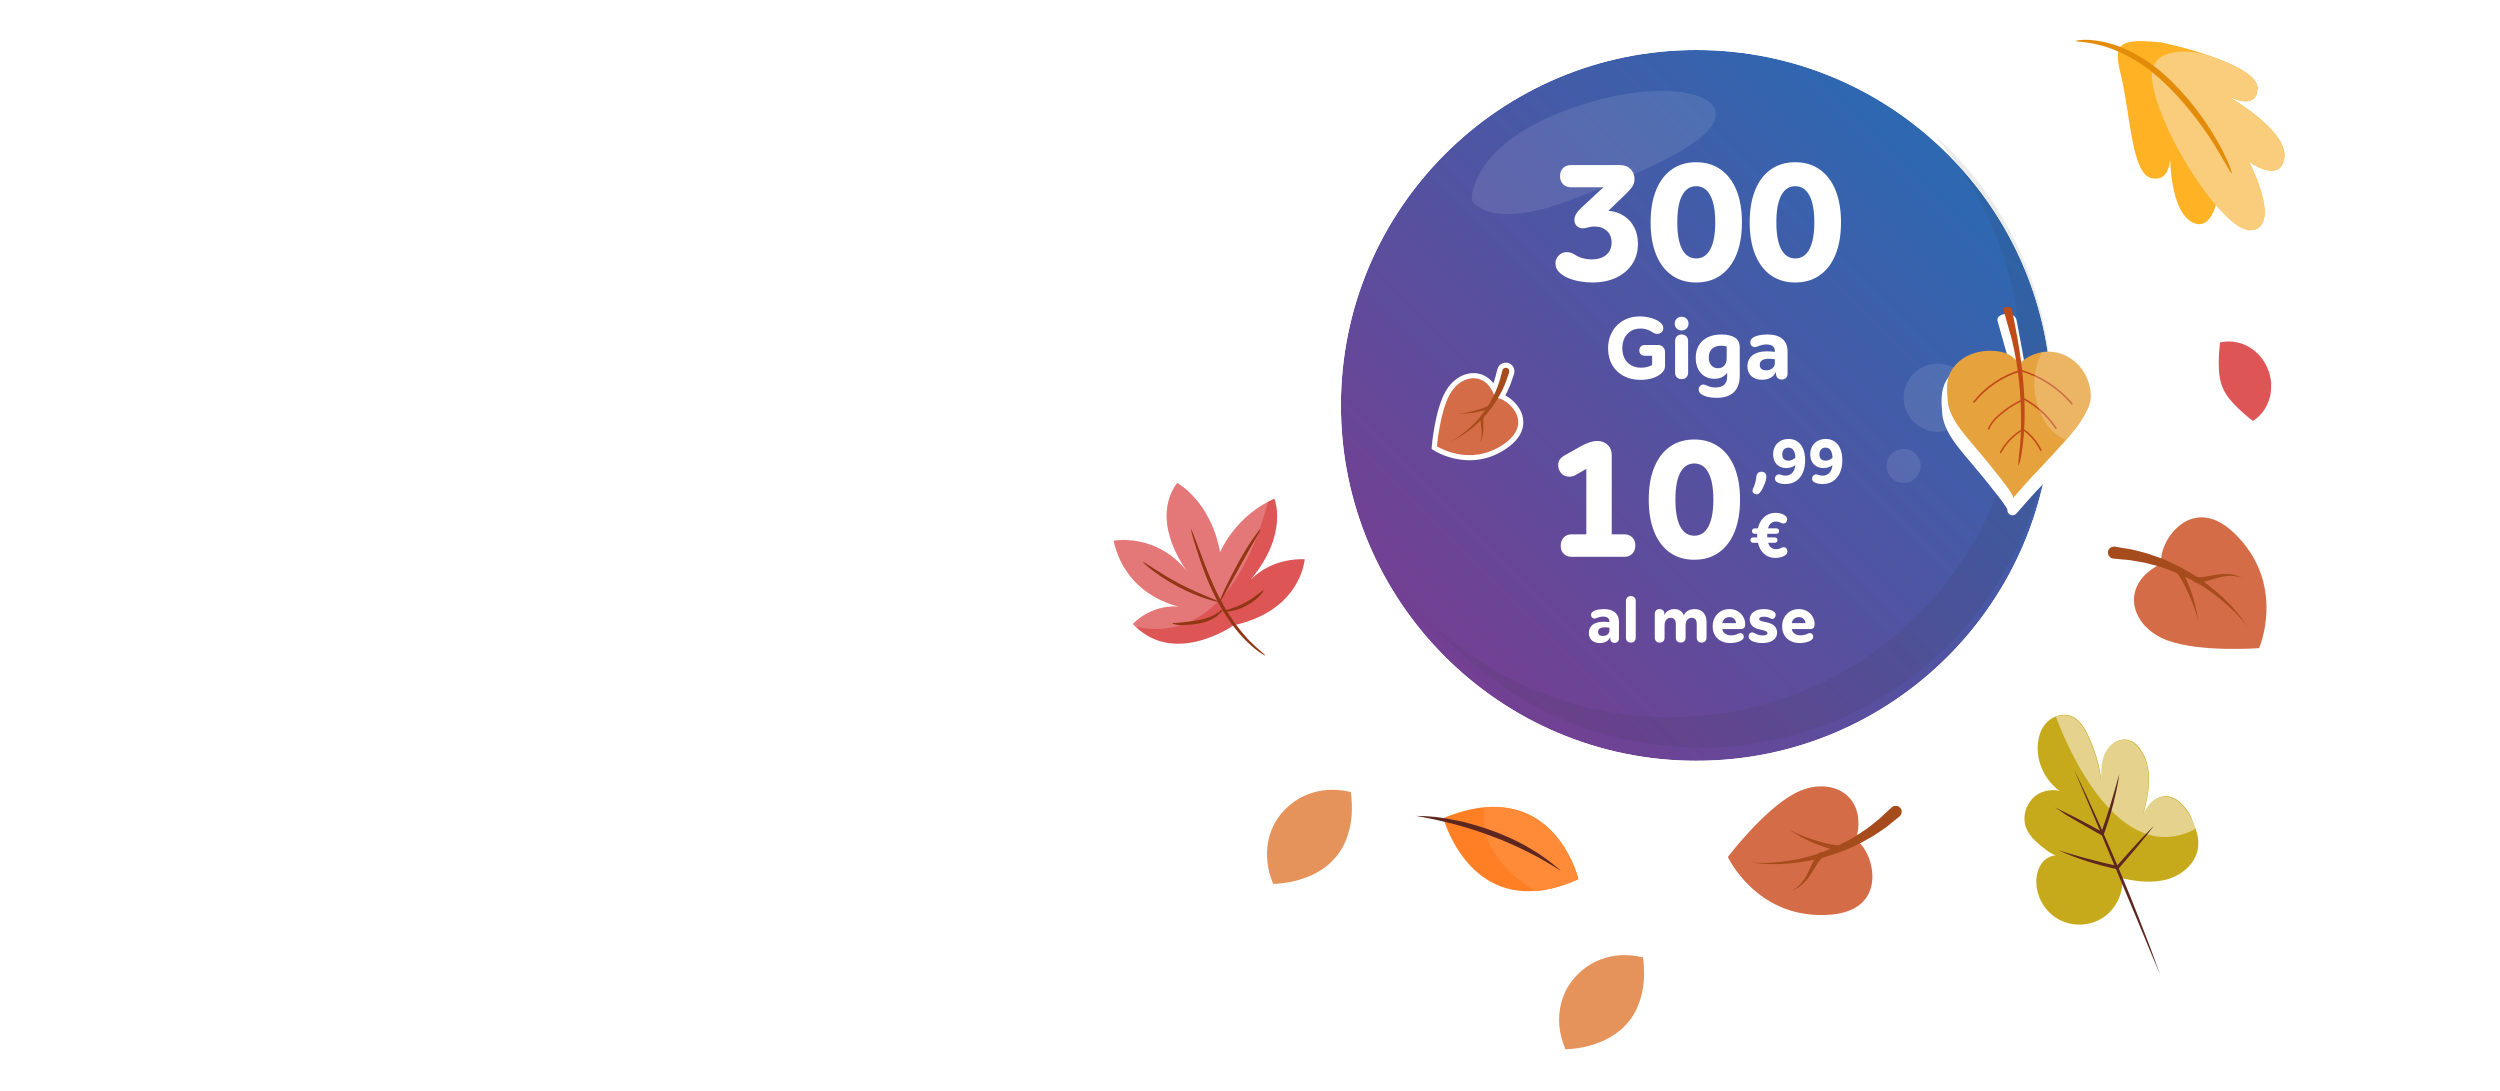 <svg width="440" height="192" viewBox="0 0 440 192" fill="none" xmlns="http://www.w3.org/2000/svg">
<g filter="url(#filter0_d_6161_6742)">
<ellipse cx="298.55" cy="69.55" rx="62.55" ry="62.55" fill="url(#paint0_linear_6161_6742)"/>
<path d="M298.55 133.6C333.924 133.6 362.6 104.924 362.6 69.55C362.6 34.176 333.924 5.5 298.55 5.5C263.176 5.5 234.5 34.176 234.5 69.55C234.5 104.924 263.176 133.6 298.55 133.6Z" stroke="white" stroke-width="3"/>
</g>
<path fill-rule="evenodd" clip-rule="evenodd" d="M293.924 126.232C328.039 126.232 355.694 98.577 355.694 64.462C355.694 48.765 349.839 34.436 340.193 23.539C352.978 34.855 361.038 51.39 361.038 69.807C361.038 103.921 333.383 131.576 299.269 131.576C280.852 131.576 264.317 123.516 253 110.73C263.897 120.376 278.227 126.232 293.924 126.232Z" fill="#333333" fill-opacity="0.1"/>
<path fill-rule="evenodd" clip-rule="evenodd" d="M276.246 35.257C261.816 40.743 259.015 35.257 259.015 35.257C259.015 35.257 258.522 26.401 273.892 20.091C289.261 13.781 302 15.563 302 20.091C302 24.619 290.675 29.77 276.246 35.257Z" fill="white" fill-opacity="0.1"/>
<circle opacity="0.1" cx="341.038" cy="70" r="6" fill="white"/>
<circle opacity="0.1" cx="335.038" cy="82" r="3" fill="white"/>
<path d="M273.762 46.349C273.762 45.811 273.954 45.351 274.338 44.967C274.722 44.573 275.192 44.376 275.749 44.376C276.191 44.376 276.618 44.501 277.031 44.751C277.559 45.077 278.077 45.312 278.586 45.456C279.104 45.591 279.618 45.658 280.127 45.658C281.202 45.658 282.056 45.394 282.69 44.866C283.323 44.338 283.64 43.608 283.64 42.677C283.64 41.813 283.362 41.131 282.805 40.632C282.248 40.123 281.538 39.869 280.674 39.869C280.415 39.869 280.17 39.888 279.939 39.927C279.709 39.965 279.483 40.018 279.263 40.085C279.061 40.152 278.84 40.186 278.6 40.186C278.159 40.186 277.794 40.047 277.506 39.768C277.227 39.48 277.088 39.12 277.088 38.688C277.088 38.026 277.496 37.32 278.312 36.571L282.2 32.957H276.483C275.907 32.957 275.442 32.775 275.087 32.41C274.741 32.045 274.568 31.57 274.568 30.984C274.568 30.408 274.741 29.943 275.087 29.587C275.442 29.232 275.907 29.055 276.483 29.055H285.123C285.901 29.055 286.52 29.29 286.981 29.76C287.442 30.231 287.672 30.816 287.672 31.517C287.672 32.016 287.547 32.453 287.298 32.827C287.058 33.192 286.703 33.6 286.232 34.051L283.079 37.104C284.106 37.181 285.008 37.474 285.786 37.983C286.573 38.482 287.183 39.154 287.615 39.999C288.056 40.843 288.277 41.813 288.277 42.907C288.277 44.261 287.941 45.451 287.269 46.479C286.597 47.496 285.656 48.293 284.447 48.869C283.247 49.435 281.84 49.719 280.227 49.719C279.507 49.719 278.768 49.651 278.01 49.517C277.251 49.383 276.551 49.176 275.907 48.898C275.274 48.619 274.755 48.269 274.352 47.847C273.959 47.424 273.762 46.925 273.762 46.349ZM290.508 39.135C290.508 36.927 290.83 35.035 291.473 33.461C292.116 31.877 293.038 30.663 294.238 29.818C295.438 28.973 296.868 28.551 298.529 28.551C300.199 28.551 301.634 28.978 302.834 29.832C304.044 30.677 304.97 31.891 305.614 33.475C306.257 35.05 306.578 36.936 306.578 39.135C306.578 41.333 306.257 43.224 305.614 44.808C304.97 46.383 304.044 47.597 302.834 48.451C301.634 49.296 300.199 49.719 298.529 49.719C296.868 49.719 295.438 49.296 294.238 48.451C293.038 47.607 292.116 46.392 291.473 44.808C290.83 43.224 290.508 41.333 290.508 39.135ZM295.202 39.135C295.202 41.208 295.486 42.787 296.052 43.872C296.628 44.947 297.454 45.485 298.529 45.485C299.614 45.485 300.444 44.943 301.02 43.858C301.596 42.763 301.884 41.189 301.884 39.135C301.884 37.071 301.596 35.496 301.02 34.411C300.444 33.317 299.614 32.77 298.529 32.77C297.454 32.77 296.628 33.312 296.052 34.397C295.486 35.472 295.202 37.051 295.202 39.135ZM307.946 39.135C307.946 36.927 308.267 35.035 308.91 33.461C309.554 31.877 310.475 30.663 311.675 29.818C312.875 28.973 314.306 28.551 315.966 28.551C317.637 28.551 319.072 28.978 320.272 29.832C321.482 30.677 322.408 31.891 323.051 33.475C323.694 35.05 324.016 36.936 324.016 39.135C324.016 41.333 323.694 43.224 323.051 44.808C322.408 46.383 321.482 47.597 320.272 48.451C319.072 49.296 317.637 49.719 315.966 49.719C314.306 49.719 312.875 49.296 311.675 48.451C310.475 47.607 309.554 46.392 308.91 44.808C308.267 43.224 307.946 41.333 307.946 39.135ZM312.64 39.135C312.64 41.208 312.923 42.787 313.49 43.872C314.066 44.947 314.891 45.485 315.966 45.485C317.051 45.485 317.882 44.943 318.458 43.858C319.034 42.763 319.322 41.189 319.322 39.135C319.322 37.071 319.034 35.496 318.458 34.411C317.882 33.317 317.051 32.77 315.966 32.77C314.891 32.77 314.066 33.312 313.49 34.397C312.923 35.472 312.64 37.051 312.64 39.135Z" fill="white"/>
<path d="M283.024 61.308C283.024 60.483 283.161 59.727 283.434 59.04C283.708 58.354 284.094 57.761 284.594 57.262C285.098 56.758 285.69 56.369 286.372 56.095C287.054 55.822 287.802 55.685 288.618 55.685C289.094 55.685 289.574 55.735 290.058 55.836C290.543 55.932 290.987 56.071 291.39 56.254C291.794 56.436 292.118 56.654 292.362 56.909C292.612 57.163 292.737 57.447 292.737 57.758C292.737 58.047 292.631 58.286 292.42 58.478C292.209 58.67 291.959 58.767 291.671 58.767C291.508 58.767 291.35 58.735 291.196 58.673C291.047 58.611 290.896 58.524 290.742 58.414C290.574 58.289 290.308 58.159 289.943 58.025C289.578 57.891 289.168 57.823 288.712 57.823C288.083 57.823 287.529 57.967 287.049 58.255C286.574 58.543 286.202 58.947 285.933 59.465C285.664 59.983 285.53 60.593 285.53 61.294C285.53 61.985 285.664 62.587 285.933 63.101C286.206 63.614 286.59 64.013 287.085 64.296C287.584 64.575 288.174 64.714 288.856 64.714C289.562 64.714 290.2 64.558 290.771 64.246V62.618H289.461C289.182 62.618 288.954 62.532 288.777 62.359C288.604 62.182 288.518 61.954 288.518 61.675C288.518 61.397 288.604 61.169 288.777 60.991C288.954 60.809 289.182 60.718 289.461 60.718H291.765C292.149 60.718 292.458 60.835 292.694 61.071C292.929 61.306 293.046 61.615 293.046 61.999V64.426C293.046 64.872 292.852 65.28 292.463 65.65C292.079 66.019 291.561 66.314 290.908 66.535C290.26 66.751 289.538 66.859 288.741 66.859C287.603 66.859 286.605 66.629 285.746 66.168C284.886 65.703 284.217 65.055 283.737 64.224C283.262 63.389 283.024 62.417 283.024 61.308ZM294.814 65.578V60.012C294.814 59.671 294.919 59.395 295.131 59.184C295.342 58.973 295.62 58.867 295.966 58.867C296.307 58.867 296.583 58.973 296.794 59.184C297.005 59.395 297.111 59.671 297.111 60.012V65.578C297.111 65.918 297.005 66.197 296.794 66.413C296.583 66.624 296.307 66.73 295.966 66.73C295.62 66.73 295.342 66.624 295.131 66.413C294.919 66.197 294.814 65.918 294.814 65.578ZM294.749 56.959V56.945C294.749 56.609 294.864 56.326 295.095 56.095C295.325 55.865 295.615 55.75 295.966 55.75C296.321 55.75 296.611 55.865 296.837 56.095C297.067 56.326 297.183 56.609 297.183 56.945V56.959C297.183 57.295 297.067 57.581 296.837 57.816C296.611 58.047 296.321 58.162 295.966 58.162C295.615 58.162 295.325 58.047 295.095 57.816C294.864 57.581 294.749 57.295 294.749 56.959ZM298.973 68.551C298.973 68.311 299.052 68.105 299.21 67.932C299.374 67.759 299.566 67.673 299.786 67.673C299.911 67.673 300.108 67.731 300.377 67.846C300.588 67.937 300.809 68.019 301.039 68.091C301.27 68.162 301.56 68.198 301.91 68.198C303.288 68.198 303.977 67.56 303.977 66.283V65.585C303.487 66.305 302.736 66.665 301.723 66.665C301.07 66.665 300.497 66.514 300.002 66.211C299.513 65.904 299.131 65.475 298.858 64.922C298.584 64.371 298.447 63.725 298.447 62.986C298.447 62.146 298.627 61.419 298.987 60.804C299.347 60.185 299.866 59.707 300.542 59.371C301.224 59.035 302.038 58.867 302.983 58.867C303.54 58.867 304.01 58.92 304.394 59.026C304.783 59.131 305.102 59.263 305.352 59.422C305.64 59.604 305.851 59.839 305.986 60.127C306.125 60.41 306.194 60.768 306.194 61.2V66.103C306.194 67.39 305.846 68.364 305.15 69.026C304.459 69.689 303.434 70.02 302.076 70.02C301.582 70.02 301.094 69.967 300.614 69.862C300.139 69.756 299.746 69.595 299.434 69.379C299.126 69.163 298.973 68.887 298.973 68.551ZM300.744 62.921C300.744 63.497 300.89 63.955 301.183 64.296C301.481 64.637 301.874 64.807 302.364 64.807C302.834 64.807 303.206 64.651 303.48 64.339C303.758 64.022 303.898 63.605 303.898 63.087V60.977C303.533 60.891 303.202 60.847 302.904 60.847C302.242 60.847 301.716 61.027 301.327 61.387C300.938 61.747 300.744 62.258 300.744 62.921ZM312.579 65.427C312.348 65.916 312.024 66.274 311.607 66.499C311.189 66.725 310.683 66.838 310.087 66.838C309.329 66.838 308.715 66.624 308.244 66.197C307.779 65.77 307.546 65.201 307.546 64.49C307.546 63.665 307.839 63.017 308.424 62.547C309.015 62.071 309.888 61.834 311.045 61.834C311.242 61.834 311.448 61.843 311.664 61.862C311.885 61.877 312.12 61.901 312.37 61.934V61.791C312.37 61.397 312.24 61.104 311.981 60.912C311.722 60.72 311.35 60.624 310.865 60.624C310.577 60.624 310.313 60.658 310.073 60.725C309.838 60.787 309.595 60.871 309.346 60.977C309.178 61.049 309.015 61.085 308.856 61.085C308.616 61.085 308.422 61.003 308.273 60.84C308.129 60.672 308.057 60.471 308.057 60.235C308.057 59.962 308.155 59.736 308.352 59.559C308.549 59.381 308.801 59.242 309.108 59.141C309.42 59.04 309.749 58.971 310.095 58.932C310.445 58.889 310.771 58.867 311.074 58.867C312.221 58.867 313.097 59.127 313.702 59.645C314.307 60.163 314.609 60.9 314.609 61.855V65.787C314.609 66.089 314.515 66.334 314.328 66.521C314.146 66.703 313.899 66.794 313.587 66.794C313.279 66.794 313.035 66.703 312.852 66.521C312.67 66.334 312.579 66.089 312.579 65.787V65.427ZM309.72 64.217C309.72 64.538 309.819 64.778 310.015 64.937C310.212 65.095 310.491 65.174 310.851 65.174C311.283 65.174 311.643 65.059 311.931 64.829C312.223 64.599 312.37 64.303 312.37 63.943V63.23C311.986 63.173 311.64 63.144 311.333 63.144C310.805 63.144 310.404 63.23 310.131 63.403C309.857 63.571 309.72 63.843 309.72 64.217Z" fill="white"/>
<path d="M274.683 96.056C274.683 95.461 274.861 94.976 275.216 94.602C275.571 94.227 276.042 94.04 276.627 94.04H279.19V82.52L277.333 83.586C276.968 83.797 276.598 83.902 276.224 83.902C275.61 83.902 275.125 83.696 274.77 83.283C274.414 82.87 274.237 82.395 274.237 81.858C274.237 81.454 274.338 81.118 274.539 80.85C274.75 80.571 275.053 80.322 275.446 80.101L278.197 78.56C278.802 78.224 279.339 77.984 279.81 77.84C280.29 77.686 280.722 77.61 281.106 77.61C281.864 77.61 282.478 77.84 282.949 78.301C283.429 78.752 283.669 79.371 283.669 80.158V94.04H285.872C286.467 94.04 286.938 94.222 287.283 94.587C287.639 94.942 287.816 95.418 287.816 96.013C287.816 96.598 287.639 97.078 287.283 97.453C286.938 97.818 286.467 98 285.872 98H276.627C276.042 98 275.571 97.822 275.216 97.467C274.861 97.112 274.683 96.642 274.683 96.056ZM290.177 87.934C290.177 85.726 290.498 83.835 291.142 82.261C291.785 80.677 292.706 79.462 293.906 78.618C295.106 77.773 296.537 77.35 298.198 77.35C299.868 77.35 301.303 77.778 302.503 78.632C303.713 79.477 304.639 80.691 305.282 82.275C305.926 83.85 306.247 85.736 306.247 87.934C306.247 90.133 305.926 92.024 305.282 93.608C304.639 95.182 303.713 96.397 302.503 97.251C301.303 98.096 299.868 98.518 298.198 98.518C296.537 98.518 295.106 98.096 293.906 97.251C292.706 96.406 291.785 95.192 291.142 93.608C290.498 92.024 290.177 90.133 290.177 87.934ZM294.871 87.934C294.871 90.008 295.154 91.587 295.721 92.672C296.297 93.747 297.122 94.285 298.198 94.285C299.282 94.285 300.113 93.742 300.689 92.658C301.265 91.563 301.553 89.989 301.553 87.934C301.553 85.87 301.265 84.296 300.689 83.211C300.113 82.117 299.282 81.57 298.198 81.57C297.122 81.57 296.297 82.112 295.721 83.197C295.154 84.272 294.871 85.851 294.871 87.934Z" fill="white"/>
<path d="M308.452 86.366C308.452 86.301 308.457 86.235 308.468 86.166C308.483 86.102 308.504 86.04 308.533 85.983C308.695 85.662 308.823 85.335 308.916 85C309.01 84.662 309.075 84.311 309.111 83.947C309.14 83.634 309.237 83.402 309.402 83.25C309.572 83.099 309.782 83.024 310.034 83.024C310.272 83.024 310.47 83.097 310.628 83.245C310.79 83.389 310.871 83.61 310.871 83.909C310.871 84.114 310.835 84.348 310.763 84.611C310.691 84.874 310.598 85.137 310.482 85.4C310.371 85.666 310.25 85.911 310.121 86.134C309.995 86.361 309.874 86.543 309.759 86.679C309.647 86.813 309.543 86.899 309.446 86.939C309.348 86.982 309.253 87.003 309.159 87.003C308.965 87.003 308.798 86.948 308.657 86.836C308.52 86.728 308.452 86.571 308.452 86.366ZM312.393 84.222C312.393 84.021 312.462 83.85 312.598 83.709C312.739 83.569 312.912 83.499 313.117 83.499C313.225 83.499 313.356 83.528 313.511 83.585C313.738 83.672 313.977 83.715 314.229 83.715C314.722 83.715 315.122 83.555 315.428 83.234C315.734 82.91 315.916 82.46 315.973 81.884C315.505 82.212 314.983 82.376 314.407 82.376C313.932 82.376 313.518 82.277 313.165 82.079C312.816 81.877 312.546 81.596 312.355 81.236C312.165 80.876 312.069 80.453 312.069 79.967C312.069 79.431 312.183 78.959 312.409 78.552C312.64 78.146 312.958 77.829 313.365 77.602C313.776 77.372 314.247 77.256 314.78 77.256C315.388 77.256 315.91 77.408 316.346 77.71C316.785 78.009 317.122 78.439 317.356 79.001C317.59 79.559 317.707 80.228 317.707 81.009C317.707 81.866 317.565 82.608 317.28 83.234C316.996 83.861 316.593 84.345 316.071 84.687C315.552 85.025 314.935 85.194 314.218 85.194C313.956 85.194 313.682 85.166 313.398 85.108C313.117 85.05 312.879 84.951 312.685 84.811C312.49 84.671 312.393 84.474 312.393 84.222ZM313.678 79.989C313.678 80.338 313.774 80.608 313.965 80.799C314.159 80.986 314.431 81.08 314.78 81.08C315.198 81.08 315.599 80.907 315.984 80.561C315.966 79.978 315.853 79.535 315.644 79.233C315.439 78.93 315.144 78.779 314.758 78.779C314.431 78.779 314.168 78.887 313.97 79.103C313.776 79.319 313.678 79.614 313.678 79.989ZM318.932 84.222C318.932 84.021 319.001 83.85 319.138 83.709C319.278 83.569 319.451 83.499 319.656 83.499C319.764 83.499 319.895 83.528 320.05 83.585C320.277 83.672 320.516 83.715 320.768 83.715C321.262 83.715 321.661 83.555 321.967 83.234C322.273 82.91 322.455 82.46 322.513 81.884C322.045 82.212 321.523 82.376 320.947 82.376C320.471 82.376 320.057 82.277 319.705 82.079C319.355 81.877 319.085 81.596 318.895 81.236C318.704 80.876 318.608 80.453 318.608 79.967C318.608 79.431 318.722 78.959 318.949 78.552C319.179 78.146 319.498 77.829 319.904 77.602C320.315 77.372 320.786 77.256 321.319 77.256C321.928 77.256 322.45 77.408 322.885 77.71C323.324 78.009 323.661 78.439 323.895 79.001C324.129 79.559 324.246 80.228 324.246 81.009C324.246 81.866 324.104 82.608 323.819 83.234C323.535 83.861 323.132 84.345 322.61 84.687C322.091 85.025 321.474 85.194 320.758 85.194C320.495 85.194 320.221 85.166 319.937 85.108C319.656 85.05 319.418 84.951 319.224 84.811C319.03 84.671 318.932 84.474 318.932 84.222ZM320.218 79.989C320.218 80.338 320.313 80.608 320.504 80.799C320.698 80.986 320.97 81.08 321.319 81.08C321.737 81.08 322.138 80.907 322.523 80.561C322.505 79.978 322.392 79.535 322.183 79.233C321.978 78.93 321.683 78.779 321.298 78.779C320.97 78.779 320.707 78.887 320.509 79.103C320.315 79.319 320.218 79.614 320.218 79.989Z" fill="white"/>
<path d="M308.074 95.062C308.074 94.926 308.119 94.812 308.209 94.722C308.295 94.629 308.407 94.582 308.544 94.582H309.273C309.265 94.467 309.262 94.348 309.262 94.225C309.262 94.132 309.264 94.04 309.267 93.95H308.83C308.686 93.95 308.569 93.907 308.479 93.82C308.392 93.73 308.349 93.613 308.349 93.469C308.349 93.325 308.392 93.21 308.479 93.124C308.569 93.034 308.686 92.989 308.83 92.989H309.391C309.582 92.146 309.953 91.48 310.504 90.991C311.055 90.501 311.719 90.256 312.496 90.256C312.802 90.256 313.112 90.3 313.425 90.386C313.738 90.472 314.001 90.602 314.214 90.775C314.43 90.948 314.538 91.165 314.538 91.428C314.538 91.608 314.48 91.772 314.365 91.92C314.25 92.064 314.088 92.136 313.879 92.136C313.713 92.136 313.549 92.089 313.387 91.995C313.261 91.923 313.13 91.871 312.993 91.839C312.856 91.806 312.72 91.79 312.583 91.79C311.859 91.79 311.388 92.19 311.168 92.989H312.631C312.775 92.989 312.891 93.032 312.977 93.118C313.067 93.201 313.112 93.318 313.112 93.469C313.112 93.613 313.067 93.73 312.977 93.82C312.891 93.907 312.775 93.95 312.631 93.95H311.038C311.035 94.029 311.033 94.112 311.033 94.198C311.033 94.332 311.037 94.459 311.044 94.582H312.367C312.504 94.582 312.615 94.627 312.702 94.717C312.788 94.803 312.831 94.918 312.831 95.062C312.831 95.199 312.788 95.313 312.702 95.403C312.615 95.489 312.504 95.532 312.367 95.532H311.195C311.418 96.281 311.888 96.655 312.604 96.655C312.921 96.655 313.197 96.589 313.431 96.456C313.603 96.358 313.769 96.31 313.927 96.31C314.136 96.31 314.298 96.384 314.413 96.531C314.529 96.675 314.586 96.837 314.586 97.017C314.586 97.28 314.478 97.5 314.262 97.676C314.05 97.849 313.782 97.978 313.458 98.065C313.134 98.151 312.81 98.194 312.486 98.194C311.697 98.194 311.033 97.96 310.493 97.492C309.953 97.024 309.588 96.371 309.397 95.532H308.544C308.407 95.532 308.295 95.489 308.209 95.403C308.119 95.313 308.074 95.199 308.074 95.062Z" fill="white"/>
<path d="M283.413 112.12C283.24 112.487 282.997 112.755 282.684 112.924C282.371 113.094 281.991 113.178 281.544 113.178C280.976 113.178 280.515 113.018 280.162 112.698C279.813 112.377 279.638 111.951 279.638 111.418C279.638 110.799 279.858 110.313 280.297 109.96C280.74 109.603 281.395 109.425 282.263 109.425C282.41 109.425 282.565 109.432 282.727 109.447C282.893 109.458 283.069 109.476 283.256 109.501V109.393C283.256 109.098 283.159 108.878 282.965 108.734C282.77 108.59 282.491 108.518 282.128 108.518C281.912 108.518 281.714 108.543 281.534 108.594C281.357 108.64 281.175 108.703 280.988 108.783C280.862 108.837 280.74 108.864 280.621 108.864C280.441 108.864 280.295 108.802 280.184 108.68C280.076 108.554 280.022 108.403 280.022 108.226C280.022 108.021 280.095 107.852 280.243 107.719C280.391 107.586 280.58 107.481 280.81 107.406C281.044 107.33 281.291 107.278 281.55 107.249C281.813 107.217 282.057 107.2 282.284 107.2C283.145 107.2 283.802 107.395 284.255 107.784C284.709 108.172 284.936 108.725 284.936 109.441V112.39C284.936 112.617 284.865 112.8 284.725 112.941C284.588 113.077 284.403 113.146 284.169 113.146C283.938 113.146 283.755 113.077 283.618 112.941C283.481 112.8 283.413 112.617 283.413 112.39V112.12ZM281.269 111.213C281.269 111.454 281.343 111.634 281.49 111.753C281.638 111.871 281.847 111.931 282.117 111.931C282.441 111.931 282.711 111.844 282.927 111.672C283.146 111.499 283.256 111.277 283.256 111.007V110.473C282.968 110.43 282.709 110.408 282.479 110.408C282.083 110.408 281.782 110.473 281.577 110.602C281.372 110.728 281.269 110.932 281.269 111.213ZM286.168 112.233V105.769C286.168 105.514 286.247 105.307 286.405 105.148C286.564 104.986 286.773 104.905 287.032 104.905C287.287 104.905 287.494 104.986 287.653 105.148C287.811 105.307 287.89 105.514 287.89 105.769V112.233C287.89 112.489 287.811 112.698 287.653 112.86C287.494 113.018 287.287 113.097 287.032 113.097C286.773 113.097 286.564 113.018 286.405 112.86C286.247 112.698 286.168 112.489 286.168 112.233ZM291.241 112.233V108.037C291.241 107.778 291.318 107.575 291.473 107.427C291.628 107.276 291.833 107.2 292.089 107.2C292.348 107.2 292.553 107.276 292.704 107.427C292.856 107.575 292.931 107.778 292.931 108.037V108.237C293.108 107.881 293.347 107.62 293.649 107.454C293.952 107.285 294.296 107.2 294.681 107.2C295.073 107.2 295.412 107.289 295.696 107.465C295.984 107.641 296.202 107.915 296.349 108.286C296.54 107.908 296.798 107.632 297.122 107.46C297.449 107.287 297.825 107.2 298.25 107.2C298.905 107.2 299.418 107.402 299.789 107.805C300.164 108.208 300.351 108.77 300.351 109.49V112.233C300.351 112.489 300.27 112.698 300.108 112.86C299.949 113.018 299.742 113.097 299.487 113.097C299.231 113.097 299.022 113.018 298.86 112.86C298.702 112.698 298.623 112.489 298.623 112.233V109.836C298.623 109.101 298.328 108.734 297.737 108.734C297.41 108.734 297.149 108.855 296.954 109.096C296.763 109.337 296.668 109.672 296.668 110.1V112.233C296.668 112.489 296.589 112.698 296.43 112.86C296.272 113.018 296.063 113.097 295.804 113.097C295.548 113.097 295.341 113.018 295.183 112.86C295.025 112.698 294.945 112.489 294.945 112.233V109.836C294.945 109.476 294.866 109.202 294.708 109.015C294.553 108.828 294.332 108.734 294.044 108.734C293.716 108.734 293.453 108.855 293.255 109.096C293.061 109.337 292.964 109.672 292.964 110.1V112.233C292.964 112.489 292.884 112.698 292.726 112.86C292.568 113.018 292.361 113.097 292.105 113.097C291.846 113.097 291.637 113.018 291.479 112.86C291.32 112.698 291.241 112.489 291.241 112.233ZM301.431 110.23C301.431 109.639 301.559 109.117 301.814 108.664C302.07 108.207 302.419 107.848 302.862 107.589C303.308 107.33 303.814 107.2 304.379 107.2C304.93 107.2 305.412 107.323 305.826 107.568C306.244 107.812 306.568 108.136 306.798 108.54C307.032 108.939 307.149 109.375 307.149 109.846C307.149 110.17 307.083 110.395 306.95 110.521C306.816 110.647 306.602 110.71 306.307 110.71H303.121C303.186 111.063 303.359 111.337 303.639 111.531C303.92 111.726 304.266 111.823 304.676 111.823C304.863 111.823 305.067 111.801 305.286 111.758C305.506 111.711 305.715 111.637 305.913 111.537C305.996 111.493 306.071 111.465 306.14 111.45C306.208 111.436 306.269 111.429 306.323 111.429C306.496 111.429 306.636 111.493 306.744 111.623C306.852 111.749 306.906 111.893 306.906 112.055C306.906 112.296 306.788 112.501 306.55 112.671C306.316 112.836 306.017 112.962 305.654 113.049C305.294 113.135 304.925 113.178 304.547 113.178C303.917 113.178 303.368 113.056 302.9 112.811C302.432 112.566 302.07 112.222 301.814 111.78C301.559 111.337 301.431 110.82 301.431 110.23ZM305.562 109.668C305.508 109.333 305.378 109.074 305.173 108.891C304.968 108.703 304.703 108.61 304.379 108.61C304.048 108.61 303.771 108.705 303.548 108.896C303.328 109.083 303.188 109.341 303.126 109.668H305.562ZM307.754 111.974C307.754 111.783 307.811 111.623 307.926 111.493C308.045 111.364 308.193 111.299 308.369 111.299C308.452 111.299 308.522 111.312 308.58 111.337C308.641 111.358 308.693 111.382 308.736 111.407C308.884 111.486 309.082 111.578 309.33 111.682C309.579 111.787 309.887 111.839 310.254 111.839C310.459 111.839 310.646 111.812 310.815 111.758C310.988 111.7 311.075 111.589 311.075 111.423C311.075 111.308 311.008 111.207 310.875 111.121C310.742 111.034 310.472 110.946 310.065 110.856L309.671 110.77C309.073 110.637 308.637 110.417 308.364 110.111C308.09 109.805 307.953 109.445 307.953 109.031C307.953 108.469 308.177 108.025 308.623 107.697C309.073 107.366 309.68 107.2 310.443 107.2C310.792 107.2 311.125 107.238 311.442 107.314C311.759 107.389 312.018 107.505 312.219 107.659C312.421 107.811 312.522 108.005 312.522 108.243C312.522 108.426 312.461 108.588 312.338 108.729C312.216 108.865 312.074 108.934 311.912 108.934C311.843 108.934 311.78 108.921 311.723 108.896C311.665 108.871 311.613 108.846 311.566 108.82C311.447 108.748 311.296 108.684 311.112 108.626C310.929 108.568 310.704 108.54 310.437 108.54C309.894 108.54 309.622 108.68 309.622 108.961C309.622 109.069 309.678 109.157 309.789 109.225C309.905 109.29 310.121 109.357 310.437 109.425L310.902 109.522C311.571 109.663 312.048 109.891 312.333 110.208C312.621 110.525 312.765 110.896 312.765 111.321C312.765 111.731 312.651 112.075 312.425 112.352C312.201 112.626 311.892 112.833 311.496 112.973C311.1 113.11 310.648 113.178 310.14 113.178C309.734 113.178 309.348 113.133 308.985 113.043C308.621 112.957 308.324 112.824 308.094 112.644C307.867 112.464 307.754 112.24 307.754 111.974ZM313.655 110.23C313.655 109.639 313.782 109.117 314.038 108.664C314.294 108.207 314.643 107.848 315.086 107.589C315.532 107.33 316.038 107.2 316.603 107.2C317.154 107.2 317.636 107.323 318.05 107.568C318.468 107.812 318.792 108.136 319.022 108.54C319.256 108.939 319.373 109.375 319.373 109.846C319.373 110.17 319.307 110.395 319.173 110.521C319.04 110.647 318.826 110.71 318.531 110.71H315.345C315.41 111.063 315.582 111.337 315.863 111.531C316.144 111.726 316.49 111.823 316.9 111.823C317.087 111.823 317.291 111.801 317.51 111.758C317.73 111.711 317.939 111.637 318.137 111.537C318.219 111.493 318.295 111.465 318.363 111.45C318.432 111.436 318.493 111.429 318.547 111.429C318.72 111.429 318.86 111.493 318.968 111.623C319.076 111.749 319.13 111.893 319.13 112.055C319.13 112.296 319.011 112.501 318.774 112.671C318.54 112.836 318.241 112.962 317.877 113.049C317.517 113.135 317.148 113.178 316.77 113.178C316.14 113.178 315.591 113.056 315.123 112.811C314.655 112.566 314.294 112.222 314.038 111.78C313.782 111.337 313.655 110.82 313.655 110.23ZM317.786 109.668C317.732 109.333 317.602 109.074 317.397 108.891C317.192 108.703 316.927 108.61 316.603 108.61C316.272 108.61 315.995 108.705 315.771 108.896C315.552 109.083 315.411 109.341 315.35 109.668H317.786Z" fill="white"/>
<path d="M275.516 184.674C278.63 184.547 280.663 183.849 282.379 183.087C284.095 182.262 285.43 181.247 286.446 180.041C287.527 178.835 288.289 177.312 288.797 175.535C289.306 173.695 289.56 171.601 289.179 168.491C286.129 167.793 283.841 168.11 281.871 168.808C279.901 169.506 278.312 170.712 277.041 172.172C275.77 173.631 274.944 175.408 274.563 177.503C274.245 179.47 274.309 181.818 275.516 184.674Z" fill="#E5925B"/>
<path d="M224.088 155.574C227.202 155.447 229.235 154.749 230.951 153.988C232.667 153.163 234.001 152.147 235.018 150.941C236.098 149.736 236.861 148.212 237.369 146.436C237.878 144.595 238.132 142.501 237.751 139.391C234.7 138.693 232.413 139.01 230.443 139.708C228.473 140.407 226.884 141.612 225.613 143.072C224.342 144.532 223.516 146.309 223.135 148.403C222.881 150.37 222.881 152.718 224.088 155.574Z" fill="#E5925B"/>
<path d="M396.509 74.099C394.793 72.766 393.776 71.75 392.95 70.862C392.124 69.973 391.552 69.085 391.171 68.196C390.789 67.308 390.599 66.293 390.535 65.087C390.472 63.817 390.472 62.421 390.726 60.264C392.887 59.819 394.666 60.327 396.064 61.215C397.462 62.104 398.542 63.437 399.114 64.896C399.75 66.356 399.877 68.006 399.559 69.656C399.178 71.243 398.352 72.893 396.509 74.099Z" fill="#DD5555"/>
<path d="M373.148 12.643C371.892 7.522 373.2 6.739 380.421 7.47C380.421 7.47 384.554 8.306 388.74 9.769C393.134 11.284 397.582 13.374 397.32 15.726C397.006 19.279 392.977 17.398 391.826 16.771C393.71 17.868 403.389 23.668 401.924 28.371C400.773 32.133 395.803 28.423 395.803 28.423C395.803 28.423 400.616 37.567 397.582 40.023C397.215 40.336 396.797 40.493 396.378 40.493C393.605 40.545 390.518 34.484 390.414 34.275C390.361 34.536 389.524 40.336 386.385 39.343C382.827 38.246 382.095 31.61 381.938 28.162C381.781 29.781 381.153 31.767 378.851 31.401C375.084 30.879 375.032 20.167 373.148 12.643Z" fill="#FFB224"/>
<path d="M378.746 13.845C378.223 8.724 384.292 8.411 388.74 9.769C393.134 11.284 397.582 13.374 397.32 15.726C397.006 19.279 392.977 17.398 391.826 16.771C393.71 17.868 403.389 23.668 401.924 28.371C400.773 32.133 395.803 28.423 395.803 28.423C395.803 28.423 400.616 37.567 397.582 40.023C397.215 40.336 396.797 40.493 396.378 40.493C392.036 41.747 379.74 23.302 378.746 13.845Z" fill="#F9CD7C"/>
<path d="M365.3 7.209C365.3 7.157 365.823 7.052 366.817 7C367.811 7 369.224 7.104 370.898 7.523C372.573 7.941 374.561 8.724 376.549 9.926C378.537 11.076 380.578 12.695 382.461 14.576C386.228 18.338 388.896 22.362 390.571 25.392C392.245 28.423 392.925 30.461 392.768 30.513C392.611 30.565 391.669 28.684 389.89 25.758C388.112 22.884 385.339 18.965 381.676 15.308C379.845 13.479 377.909 11.912 376.026 10.762C374.142 9.56 372.259 8.777 370.689 8.254C367.445 7.261 365.3 7.366 365.3 7.209Z" fill="#E38C09"/>
<path d="M326.634 147.888C328.941 139.799 322.018 136.32 315.819 139.664C310.344 142.601 304.1 150.825 304.1 150.825C304.1 150.825 309.032 161.445 321.204 161.038C333.104 160.722 329.665 149.424 326.634 147.888Z" fill="#D56C48"/>
<path d="M308.127 151.774C310.435 152 312.788 151.82 315.05 151.458C317.312 151.097 319.575 150.509 321.656 149.605C323.783 148.747 325.819 147.753 327.674 146.442C328.625 145.855 329.529 145.132 330.389 144.409C330.842 144.092 331.249 143.64 331.656 143.279L332.878 142.149L332.923 142.104C333.33 141.697 334.009 141.743 334.416 142.149C334.824 142.556 334.778 143.234 334.371 143.64L334.326 143.686L332.923 144.815C332.471 145.177 332.018 145.584 331.52 145.9C330.525 146.578 329.575 147.256 328.489 147.798C326.453 149.018 324.235 149.876 321.973 150.599C319.711 151.323 317.403 151.729 315.05 151.955C312.788 152.181 310.435 152.136 308.127 151.774Z" fill="#A64B1C"/>
<path d="M323.828 149.831C323.014 149.65 322.199 149.424 321.43 149.198C320.661 148.927 319.892 148.656 319.122 148.34C317.629 147.707 316.181 146.894 314.824 145.99C316.272 146.758 317.765 147.346 319.303 147.843C320.073 148.069 320.842 148.295 321.611 148.475C322.38 148.656 323.195 148.747 323.964 148.837C324.235 148.882 324.462 149.153 324.416 149.424C324.371 149.696 324.1 149.922 323.828 149.876C323.873 149.831 323.828 149.831 323.828 149.831Z" fill="#A64B1C"/>
<path d="M320.751 150.961C320.299 151.277 319.937 151.865 319.575 152.452C319.213 153.039 318.851 153.672 318.444 154.26C318.036 154.847 317.539 155.389 316.996 155.841C316.453 156.293 315.774 156.609 315.141 156.835C315.774 156.564 316.362 156.157 316.815 155.66C317.312 155.163 317.674 154.576 317.991 153.988C318.308 153.401 318.579 152.768 318.896 152.09C319.213 151.458 319.484 150.78 320.118 150.147C320.344 149.921 320.661 149.921 320.842 150.147C321.023 150.373 321.068 150.69 320.842 150.87C320.797 150.916 320.797 150.961 320.751 150.961Z" fill="#A64B1C"/>
<path d="M380.451 99.17C372.87 102.815 374.865 110.302 381.481 112.717C387.313 114.861 397.608 114.07 397.608 114.07C397.608 114.07 402.275 103.331 393.889 94.499C385.751 85.811 379.587 95.883 380.451 99.17Z" fill="#D56C48"/>
<path d="M395.644 110.428C394.281 108.553 392.584 106.913 390.811 105.462C389.039 104.01 387.097 102.708 385.04 101.752C382.986 100.732 380.89 99.869 378.679 99.352C377.608 99.031 376.467 98.835 375.355 98.672C374.818 98.543 374.21 98.539 373.67 98.475L372.014 98.311L371.95 98.307C371.375 98.273 370.958 97.735 370.992 97.161C371.026 96.586 371.563 96.17 372.137 96.204L372.201 96.208L373.977 96.507C374.548 96.605 375.152 96.674 375.72 96.836C376.887 97.13 378.025 97.391 379.152 97.843C381.416 98.555 383.53 99.643 385.573 100.855C387.615 102.067 389.452 103.522 391.183 105.132C392.854 106.673 394.382 108.463 395.644 110.428Z" fill="#A64B1C"/>
<path d="M383.767 99.978C384.172 100.707 384.544 101.466 384.886 102.191C385.194 102.946 385.502 103.701 385.776 104.487C386.294 106.023 386.647 107.646 386.873 109.261C386.486 107.668 385.934 106.162 385.284 104.681C384.942 103.956 384.6 103.231 384.225 102.536C383.849 101.841 383.376 101.171 382.933 100.536C382.787 100.303 382.839 99.954 383.072 99.808C383.305 99.662 383.654 99.715 383.8 99.948C383.737 99.944 383.767 99.978 383.767 99.978Z" fill="#A64B1C"/>
<path d="M386.654 101.529C387.191 101.657 387.871 101.538 388.55 101.418C389.23 101.299 389.943 101.149 390.653 101.064C391.363 100.978 392.099 100.991 392.797 101.097C393.495 101.203 394.183 101.5 394.772 101.824C394.149 101.53 393.454 101.36 392.782 101.352C392.08 101.31 391.4 101.429 390.751 101.582C390.101 101.736 389.448 101.953 388.731 102.166C388.047 102.349 387.36 102.596 386.466 102.542C386.147 102.523 385.937 102.286 385.986 102.001C386.035 101.716 386.241 101.472 386.526 101.521C386.59 101.525 386.624 101.495 386.654 101.529Z" fill="#A64B1C"/>
<path d="M386.447 145.877C386.838 147.048 387.033 148.297 386.799 149.506C386.291 152.121 383.946 154.072 381.407 154.774C378.828 155.477 376.093 155.164 373.514 154.579C373.748 157.311 372.342 160.081 370.036 161.564C367.731 163.047 364.605 163.125 362.222 161.759C359.838 160.393 358.315 157.701 358.393 154.969C358.432 153.721 358.823 152.433 359.682 151.535C360.229 150.989 361.011 150.599 361.792 150.56C361.05 150.287 360.346 149.779 359.721 149.272C358.471 148.297 357.221 147.243 356.634 145.799C355.658 143.458 356.908 140.453 359.252 139.478C360.464 138.97 361.831 138.97 362.534 139.244C360.151 137.527 358.627 134.639 358.627 131.673C358.627 130.074 359.057 128.396 360.151 127.225C360.62 126.718 361.245 126.288 361.909 126.054C362.769 125.742 363.668 125.703 364.527 126.015C365.895 126.562 366.754 127.888 367.419 129.215C368.63 131.712 369.45 134.405 369.841 137.136C369.802 135.459 369.841 133.703 370.662 132.259C371.482 130.776 373.24 129.722 374.842 130.308C375.507 130.542 376.054 131.01 376.483 131.556C377.734 133.117 378.242 135.185 378.242 137.214C378.242 139.244 377.773 141.195 377.304 143.146C378.007 141.702 379.219 140.297 380.821 140.141C382.891 139.907 384.533 141.78 385.548 143.575C385.822 144.355 386.174 145.097 386.447 145.877Z" fill="#C7AA1C"/>
<path opacity="0.6" d="M386.447 145.877C372.811 153.057 363.746 131.244 361.831 126.132C362.691 125.82 363.589 125.781 364.449 126.093C365.817 126.64 366.676 127.966 367.34 129.293C368.552 131.791 369.372 134.483 369.763 137.215C369.724 135.537 369.763 133.781 370.584 132.337C371.404 130.854 373.162 129.8 374.764 130.386C375.429 130.62 375.976 131.088 376.405 131.635C377.656 133.195 378.164 135.264 378.164 137.293C378.164 139.322 377.695 141.273 377.226 143.224C377.929 141.78 379.14 140.375 380.742 140.219C382.813 139.985 384.454 141.858 385.47 143.653C385.822 144.355 386.174 145.097 386.447 145.877Z" fill="#F9EDD8"/>
<path d="M365.035 135.459C365.777 136.942 366.442 138.385 367.145 139.868L369.177 144.317C370.505 147.282 371.795 150.287 373.084 153.292C374.334 156.296 375.585 159.34 376.757 162.384L378.515 166.949C379.062 168.471 379.648 170.032 380.195 171.554L378.281 167.027L376.405 162.501L372.615 153.448C371.365 150.443 370.075 147.438 368.825 144.395L366.911 139.868L365.035 135.459Z" fill="#5D261F"/>
<path d="M361.636 142.093C362.378 142.444 363.081 142.795 363.785 143.146C364.488 143.497 365.23 143.848 365.934 144.239C367.34 144.98 368.747 145.722 370.154 146.502L369.763 146.658C370.388 144.941 370.974 143.185 371.482 141.468C371.756 140.61 371.99 139.712 372.264 138.815C372.537 137.917 372.732 137.059 373.006 136.161C372.889 137.059 372.732 137.995 372.537 138.893C372.342 139.79 372.146 140.688 371.912 141.585C371.443 143.38 370.896 145.136 370.271 146.853L370.154 147.165L369.88 147.009C368.473 146.229 367.106 145.448 365.699 144.629C364.996 144.239 364.332 143.809 363.628 143.419C363.003 142.951 362.339 142.561 361.636 142.093Z" fill="#5D261F"/>
<path d="M362.222 149.623C363.081 149.896 363.941 150.17 364.84 150.404C365.699 150.677 366.598 150.911 367.458 151.145C369.216 151.613 370.974 152.043 372.732 152.433L372.459 152.511L374.1 150.677L375.741 148.843C376.288 148.218 376.874 147.633 377.421 147.048C378.007 146.463 378.554 145.838 379.14 145.292C378.632 145.955 378.124 146.58 377.617 147.243C377.109 147.867 376.562 148.531 376.054 149.155L374.452 151.028L372.85 152.901L372.732 153.018L372.576 152.979C370.779 152.589 369.02 152.121 367.301 151.574C366.442 151.301 365.582 150.989 364.722 150.677C363.902 150.326 363.042 150.013 362.222 149.623Z" fill="#5D261F"/>
<path d="M254.03 143.978C256.699 142.899 259.113 142.265 261.274 142.074C274.555 140.869 277.796 154.704 277.796 154.704C275 155.973 272.458 156.607 270.234 156.798C257.715 157.813 254.03 143.978 254.03 143.978Z" fill="#FF7F24"/>
<path d="M270.234 156.861C261.719 151.594 260.702 145.882 261.274 142.138C274.555 140.932 277.796 154.767 277.796 154.767C274.936 156.036 272.458 156.671 270.234 156.861Z" fill="#FF8B38"/>
<path d="M249.2 143.597C251.551 143.597 253.839 143.851 256.127 144.359C257.27 144.549 258.414 144.867 259.495 145.184C260.638 145.501 261.719 145.882 262.799 146.263C263.879 146.644 264.96 147.151 266.04 147.596C267.057 148.103 268.137 148.611 269.154 149.246C271.187 150.388 273.03 151.784 274.809 153.307C272.839 152.101 270.87 150.896 268.772 149.88C266.739 148.865 264.642 147.913 262.481 147.151C260.321 146.326 258.16 145.628 255.936 145.057C253.712 144.486 251.488 143.978 249.2 143.597Z" fill="#5D261F"/>
<path d="M229.621 98.416C229.621 98.416 229.073 107.421 217.136 110.046C217.136 110.046 207.024 117.191 199.869 110.301C199.723 110.155 199.541 109.973 199.395 109.827C199.395 109.827 202.388 106.4 207.426 106.764C203.958 105.853 197.789 103.119 196 95.171C196 95.171 203.52 93.713 208.996 100.64C208.083 99.4 202.498 91.489 207.17 85C207.17 85 213.084 88.135 214.727 97.213C214.727 97.213 217.063 91.489 223.232 88.281C223.561 88.099 223.926 87.916 224.291 87.771C224.291 87.771 226.883 93.932 220.13 101.989C221.663 100.494 224.766 98.307 229.621 98.416Z" fill="#DD5555"/>
<path opacity="0.2" d="M223.196 88.281C217.246 110.301 206.367 111.759 199.869 110.301C199.723 110.155 199.541 109.973 199.395 109.827C199.395 109.827 202.388 106.4 207.426 106.764C203.958 105.853 197.789 103.119 196 95.171C196 95.171 203.52 93.713 208.996 100.64C208.083 99.4 202.498 91.489 207.17 85C207.17 85 213.084 88.135 214.727 97.213C214.69 97.213 217.063 91.489 223.196 88.281Z" fill="white"/>
<path d="M222.685 115.368C222.648 115.405 222.32 115.222 221.772 114.858C221.225 114.493 220.458 113.873 219.582 113.035C217.83 111.394 215.785 108.733 214.106 105.488C212.427 102.244 211.368 99.109 210.638 96.812C209.908 94.552 209.543 93.13 209.616 93.093C209.689 93.057 210.2 94.442 211.04 96.666C211.879 98.89 212.975 101.989 214.617 105.197C216.26 108.405 218.231 111.03 219.874 112.743C221.553 114.42 222.758 115.295 222.685 115.368Z" fill="#913614"/>
<path d="M214.581 105.926C214.544 105.999 213.705 105.817 212.391 105.416C211.076 104.978 209.288 104.286 207.426 103.301C205.564 102.317 203.958 101.26 202.863 100.421C201.768 99.583 201.147 98.999 201.184 98.926C201.293 98.781 203.995 100.859 207.681 102.791C211.405 104.723 214.654 105.78 214.581 105.926Z" fill="#913614"/>
<path d="M221.845 93.13C221.991 93.239 220.239 95.973 218.304 99.546C216.37 103.082 214.8 105.999 214.654 105.926C214.508 105.853 215.859 102.864 217.793 99.291C219.728 95.682 221.736 93.02 221.845 93.13Z" fill="#913614"/>
<path d="M215.201 107.239C215.274 107.276 214.982 107.786 214.289 108.333C213.595 108.916 212.464 109.463 211.113 109.718C209.799 109.973 208.594 110.01 207.718 110.01C206.842 110.01 206.294 109.755 206.331 109.682C206.367 109.609 206.878 109.682 207.718 109.572C208.558 109.463 209.762 109.39 211.04 109.135C212.318 108.88 213.376 108.442 214.07 108.005C214.763 107.567 215.128 107.203 215.201 107.239Z" fill="#913614"/>
<path d="M222.393 103.885C222.466 103.921 222.21 104.322 221.699 104.869C221.188 105.416 220.349 106.072 219.326 106.619C218.304 107.166 217.282 107.458 216.552 107.567C215.822 107.676 215.347 107.676 215.347 107.603C215.311 107.421 217.136 107.129 219.071 106.109C221.006 105.088 222.283 103.775 222.393 103.885Z" fill="#913614"/>
<g filter="url(#filter1_d_6161_6742)">
<mask id="path-42-outside-1_6161_6742" maskUnits="userSpaceOnUse" x="338.353" y="50.618" width="34.2" height="40.189" fill="black">
<rect fill="white" x="338.353" y="50.618" width="34.2" height="40.189"/>
<path fill-rule="evenodd" clip-rule="evenodd" d="M351.636 62.145C352.814 62.314 354.049 62.823 354.766 63.738C354.563 62.554 354.323 61.369 354.044 60.18C353.95 59.831 352.458 54.481 352.444 54.501C352.802 54.351 353.248 54.296 353.647 54.394C353.672 54.404 353.697 54.412 353.722 54.42C353.798 54.446 353.874 54.471 353.925 54.531C353.993 54.61 354.032 54.732 354.049 54.838L354.18 55.508L354.18 55.508C354.733 58.354 355.285 61.188 355.659 64.049C356.659 63.136 357.921 62.535 359.26 62.309C359.266 62.296 359.272 62.283 359.278 62.27C360.165 62.124 361.097 62.134 361.987 62.334C363.921 62.78 365.63 64.066 366.676 65.753C367.215 66.635 367.632 67.701 367.807 68.785C367.981 69.828 367.933 70.889 367.558 71.823C366.723 73.82 365.569 75.432 364.146 77.071L364.103 77.121C363.917 77.34 363.719 77.573 363.515 77.776C362.399 79.04 361.248 80.279 360.097 81.519C359.713 81.932 359.329 82.345 358.947 82.759C357.311 84.432 355.763 86.2 354.201 87.989C354.524 87.614 352.456 85.041 351.739 84.149C351.642 84.029 351.57 83.94 351.532 83.89C350.319 82.309 349.029 80.776 347.744 79.25C347.451 78.902 347.159 78.554 346.867 78.207L346.816 78.145C345.691 76.814 344.36 75.238 343.519 73.527C343.102 72.666 342.792 71.788 342.736 70.904L342.723 70.746C342.578 69.025 342.42 67.14 343.333 65.61C345.008 62.745 348.424 61.69 351.636 62.145Z"/>
</mask>
<path fill-rule="evenodd" clip-rule="evenodd" d="M351.636 62.145C352.814 62.314 354.049 62.823 354.766 63.738C354.563 62.554 354.323 61.369 354.044 60.18C353.95 59.831 352.458 54.481 352.444 54.501C352.802 54.351 353.248 54.296 353.647 54.394C353.672 54.404 353.697 54.412 353.722 54.42C353.798 54.446 353.874 54.471 353.925 54.531C353.993 54.61 354.032 54.732 354.049 54.838L354.18 55.508L354.18 55.508C354.733 58.354 355.285 61.188 355.659 64.049C356.659 63.136 357.921 62.535 359.26 62.309C359.266 62.296 359.272 62.283 359.278 62.27C360.165 62.124 361.097 62.134 361.987 62.334C363.921 62.78 365.63 64.066 366.676 65.753C367.215 66.635 367.632 67.701 367.807 68.785C367.981 69.828 367.933 70.889 367.558 71.823C366.723 73.82 365.569 75.432 364.146 77.071L364.103 77.121C363.917 77.34 363.719 77.573 363.515 77.776C362.399 79.04 361.248 80.279 360.097 81.519C359.713 81.932 359.329 82.345 358.947 82.759C357.311 84.432 355.763 86.2 354.201 87.989C354.524 87.614 352.456 85.041 351.739 84.149C351.642 84.029 351.57 83.94 351.532 83.89C350.319 82.309 349.029 80.776 347.744 79.25C347.451 78.902 347.159 78.554 346.867 78.207L346.816 78.145C345.691 76.814 344.36 75.238 343.519 73.527C343.102 72.666 342.792 71.788 342.736 70.904L342.723 70.746C342.578 69.025 342.42 67.14 343.333 65.61C345.008 62.745 348.424 61.69 351.636 62.145Z" fill="white"/>
<path d="M354.766 63.738L354.058 64.293C354.312 64.618 354.754 64.728 355.131 64.561C355.508 64.394 355.723 63.992 355.653 63.586L354.766 63.738ZM351.636 62.145L351.764 61.254L351.762 61.253L351.636 62.145ZM354.044 60.18L354.92 59.974C354.918 59.965 354.916 59.955 354.913 59.945L354.044 60.18ZM352.444 54.501L351.712 53.977C351.477 54.305 351.489 54.748 351.74 55.063C351.991 55.377 352.421 55.487 352.792 55.331L352.444 54.501ZM353.647 54.394L353.978 53.557C353.941 53.542 353.902 53.53 353.862 53.52L353.647 54.394ZM353.722 54.42L354.004 53.566L354.004 53.566L353.722 54.42ZM353.925 54.531L353.24 55.114L353.24 55.114L353.925 54.531ZM354.049 54.838L353.162 54.986C353.163 54.994 353.164 55.002 353.166 55.01L354.049 54.838ZM354.18 55.508L353.296 55.68C353.298 55.691 353.3 55.701 353.303 55.711L354.18 55.508ZM354.18 55.508L355.063 55.337C355.061 55.326 355.059 55.316 355.056 55.305L354.18 55.508ZM355.659 64.049L354.767 64.166C354.81 64.499 355.035 64.779 355.35 64.895C355.665 65.01 356.018 64.94 356.266 64.714L355.659 64.049ZM359.26 62.309L359.409 63.197C359.701 63.148 359.95 62.958 360.075 62.689L359.26 62.309ZM359.278 62.27L359.132 61.382C358.839 61.43 358.589 61.619 358.463 61.887L359.278 62.27ZM361.987 62.334L362.19 61.457L362.184 61.455L361.987 62.334ZM366.676 65.753L367.444 65.284L367.441 65.278L366.676 65.753ZM367.807 68.785L366.919 68.928L366.919 68.933L367.807 68.785ZM367.558 71.823L368.388 72.17L368.393 72.159L367.558 71.823ZM364.146 77.071L363.466 76.481L363.46 76.488L364.146 77.071ZM364.103 77.121L363.417 76.538L363.417 76.538L364.103 77.121ZM363.515 77.776L362.88 77.139C362.866 77.152 362.853 77.166 362.841 77.18L363.515 77.776ZM360.097 81.519L360.756 82.131L360.756 82.131L360.097 81.519ZM358.947 82.759L359.59 83.388C359.596 83.382 359.602 83.376 359.608 83.369L358.947 82.759ZM354.201 87.989L353.52 87.401C353.195 87.777 353.236 88.344 353.611 88.669C353.985 88.994 354.552 88.955 354.879 88.581L354.201 87.989ZM351.739 84.149L352.44 83.585L352.44 83.585L351.739 84.149ZM351.532 83.89L350.818 84.438L350.82 84.441L351.532 83.89ZM347.744 79.25L348.433 78.67L347.744 79.25ZM346.867 78.207L347.557 77.629L347.555 77.626L346.867 78.207ZM346.816 78.145L347.503 77.564L347.503 77.564L346.816 78.145ZM343.519 73.527L342.708 73.919L342.711 73.924L343.519 73.527ZM342.736 70.904L343.634 70.847C343.634 70.841 343.633 70.835 343.633 70.829L342.736 70.904ZM342.723 70.746L343.62 70.67L343.62 70.67L342.723 70.746ZM343.333 65.61L344.106 66.071L344.11 66.064L343.333 65.61ZM355.475 63.183C354.56 62.016 353.066 61.441 351.764 61.254L351.508 63.035C352.562 63.187 353.538 63.63 354.058 64.293L355.475 63.183ZM353.168 60.386C353.443 61.557 353.679 62.724 353.879 63.89L355.653 63.586C355.447 62.384 355.203 61.181 354.92 59.974L353.168 60.386ZM353.175 55.025C353.048 55.169 352.67 55.372 352.432 55.401C352.246 55.379 351.971 55.267 351.88 55.203C351.747 55.096 351.679 54.975 351.673 54.966C351.637 54.906 351.616 54.854 351.615 54.85C351.608 54.835 351.604 54.823 351.602 54.818C351.6 54.812 351.598 54.808 351.598 54.806C351.596 54.802 351.598 54.806 351.603 54.823C351.613 54.855 351.628 54.906 351.649 54.978C351.69 55.119 351.749 55.325 351.821 55.577C351.964 56.08 352.154 56.756 352.347 57.445C352.734 58.825 353.129 60.246 353.175 60.415L354.913 59.945C354.864 59.766 354.467 58.336 354.081 56.959C353.887 56.27 353.696 55.59 353.552 55.085C353.48 54.832 353.42 54.621 353.377 54.473C353.355 54.399 353.337 54.337 353.323 54.293C353.317 54.272 353.309 54.247 353.301 54.224C353.298 54.216 353.289 54.189 353.276 54.158C353.274 54.152 353.252 54.099 353.215 54.038C353.209 54.028 353.141 53.907 353.008 53.8C352.917 53.736 352.641 53.623 352.456 53.601C352.217 53.63 351.839 53.834 351.712 53.977L353.175 55.025ZM353.862 53.52C353.251 53.37 352.607 53.457 352.095 53.672L352.792 55.331C352.996 55.246 353.245 55.222 353.432 55.268L353.862 53.52ZM354.004 53.566C353.998 53.564 353.993 53.562 353.988 53.56C353.984 53.559 353.981 53.558 353.979 53.557C353.974 53.556 353.975 53.556 353.978 53.557L353.316 55.231C353.369 55.252 353.419 55.268 353.44 55.275L354.004 53.566ZM354.611 53.947C354.368 53.662 354.029 53.574 354.004 53.566L353.44 55.275C353.462 55.282 353.467 55.284 353.469 55.285C353.471 55.285 353.459 55.281 353.441 55.272C353.403 55.254 353.32 55.208 353.24 55.114L354.611 53.947ZM354.937 54.691C354.91 54.524 354.835 54.211 354.611 53.947L353.24 55.114C353.212 55.081 353.194 55.052 353.183 55.033C353.173 55.014 353.167 55 353.165 54.993C353.16 54.981 353.16 54.979 353.162 54.986L354.937 54.691ZM355.063 55.337L354.933 54.666L353.166 55.01L353.296 55.68L355.063 55.337ZM355.056 55.305L355.056 55.305L353.303 55.711L353.303 55.711L355.056 55.305ZM356.552 63.932C356.173 61.038 355.616 58.178 355.063 55.337L353.296 55.68C353.851 58.531 354.396 61.337 354.767 64.166L356.552 63.932ZM359.11 61.422C357.606 61.675 356.184 62.351 355.052 63.385L356.266 64.714C357.134 63.922 358.235 63.394 359.409 63.197L359.11 61.422ZM360.075 62.689C360.081 62.677 360.087 62.665 360.092 62.653L358.463 61.887C358.457 61.901 358.45 61.915 358.444 61.929L360.075 62.689ZM359.424 63.158C360.208 63.029 361.022 63.04 361.79 63.212L362.184 61.455C361.171 61.228 360.123 61.218 359.132 61.382L359.424 63.158ZM361.784 63.211C363.469 63.599 364.982 64.73 365.911 66.227L367.441 65.278C366.277 63.402 364.373 61.961 362.19 61.457L361.784 63.211ZM365.908 66.222C366.391 67.012 366.763 67.968 366.919 68.928L368.695 68.641C368.5 67.434 368.04 66.259 367.444 65.284L365.908 66.222ZM368.393 72.159C368.845 71.033 368.888 69.795 368.695 68.637L366.919 68.933C367.074 69.86 367.021 70.746 366.723 71.488L368.393 72.159ZM364.825 77.661C366.283 75.982 367.503 74.288 368.388 72.17L366.727 71.476C365.943 73.353 364.854 74.883 363.466 76.481L364.825 77.661ZM364.789 77.703L364.831 77.653L363.46 76.488L363.417 76.538L364.789 77.703ZM364.151 78.413C364.385 78.18 364.608 77.917 364.789 77.703L363.417 76.538C363.226 76.763 363.052 76.967 362.88 77.139L364.151 78.413ZM360.756 82.131C361.906 80.893 363.065 79.646 364.19 78.372L362.841 77.18C361.733 78.435 360.59 79.665 359.437 80.906L360.756 82.131ZM359.608 83.369C359.989 82.957 360.372 82.544 360.756 82.131L359.437 80.906C359.054 81.319 358.669 81.733 358.286 82.148L359.608 83.369ZM354.879 88.581C356.443 86.79 357.975 85.04 359.59 83.388L358.303 82.129C356.647 83.824 355.083 85.611 353.523 87.397L354.879 88.581ZM351.037 84.713C351.398 85.162 352.077 86.007 352.625 86.782C352.902 87.174 353.124 87.519 353.254 87.771C353.286 87.831 353.309 87.88 353.324 87.918C353.34 87.957 353.345 87.974 353.344 87.972C353.344 87.97 353.341 87.958 353.338 87.938C353.336 87.919 353.333 87.885 353.336 87.839C353.341 87.751 353.372 87.572 353.52 87.401L354.882 88.577C355.07 88.36 355.122 88.117 355.133 87.949C355.143 87.785 355.117 87.639 355.09 87.535C355.038 87.326 354.944 87.119 354.852 86.942C354.664 86.578 354.384 86.153 354.095 85.744C353.51 84.916 352.796 84.028 352.44 83.585L351.037 84.713ZM350.82 84.441C350.865 84.499 350.944 84.598 351.037 84.713L352.44 83.585C352.34 83.461 352.276 83.381 352.244 83.34L350.82 84.441ZM347.055 79.829C348.342 81.359 349.619 82.876 350.818 84.438L352.246 83.343C351.018 81.742 349.715 80.194 348.433 78.67L347.055 79.829ZM346.178 78.784C346.47 79.133 346.763 79.481 347.055 79.829L348.433 78.67C348.14 78.322 347.848 77.975 347.557 77.629L346.178 78.784ZM346.128 78.726L346.18 78.787L347.555 77.626L347.503 77.564L346.128 78.726ZM342.711 73.924C343.609 75.751 345.017 77.411 346.128 78.726L347.503 77.564C346.365 76.217 345.11 74.724 344.326 73.13L342.711 73.924ZM341.838 70.96C341.904 72.01 342.268 73.009 342.708 73.919L344.329 73.135C343.936 72.323 343.68 71.565 343.634 70.847L341.838 70.96ZM341.826 70.821L341.839 70.979L343.633 70.829L343.62 70.67L341.826 70.821ZM342.56 65.149C341.472 66.971 341.687 69.169 341.826 70.821L343.62 70.67C343.469 68.882 343.367 67.309 344.106 66.071L342.56 65.149ZM351.762 61.253C348.313 60.765 344.472 61.879 342.556 65.156L344.11 66.064C345.544 63.611 348.535 62.614 351.51 63.036L351.762 61.253Z" fill="white" mask="url(#path-42-outside-1_6161_6742)"/>
</g>
<path d="M354.271 87.681C354.638 87.256 351.928 84.002 351.602 83.582C350.113 81.64 348.507 79.772 346.938 77.898C345.803 76.554 344.443 74.956 343.589 73.219C343.172 72.358 342.862 71.48 342.806 70.596C342.659 68.833 342.462 66.879 343.403 65.302C345.078 62.437 348.495 61.382 351.706 61.836C353.182 62.049 354.746 62.793 355.272 64.201C356.334 63.024 357.793 62.255 359.354 61.997C360.241 61.851 361.173 61.861 362.063 62.061C363.997 62.507 365.706 63.793 366.752 65.48C367.804 67.202 368.389 69.621 367.628 71.515C366.793 73.512 365.639 75.124 364.216 76.763C364.018 76.996 363.805 77.25 363.586 77.468C362.097 79.154 360.547 80.795 359.017 82.451C357.381 84.124 355.834 85.892 354.271 87.681Z" fill="#E6A23D"/>
<path d="M355.702 74.357C355.69 75.161 355.684 76.001 355.636 76.811C355.579 78.552 355.292 80.222 355.179 81.954C355.481 81.576 355.566 81.106 355.652 80.636C356.66 75.293 356.441 69.696 355.804 64.333C355.403 61.045 354.754 57.798 354.12 54.53C354.102 54.424 354.064 54.302 353.996 54.222C353.928 54.142 353.815 54.124 353.718 54.086C353.318 53.988 352.872 54.043 352.514 54.193C352.529 54.173 354.02 59.523 354.114 59.872C355.242 64.681 355.737 69.411 355.702 74.357Z" fill="#C14A19"/>
<path d="M364.745 70.952C362.365 68.154 359.219 66.121 355.689 65.062C355.514 65 355.449 65.266 355.623 65.328C359.098 66.378 362.203 68.381 364.541 71.149C364.677 71.309 364.86 71.097 364.745 70.952Z" fill="#C14A19"/>
<path d="M355.668 65.047C352.367 66.029 349.444 67.97 347.287 70.677C347.184 70.822 347.361 71.011 347.485 70.881C349.619 68.251 352.485 66.302 355.736 65.346C355.907 65.281 355.825 65.003 355.668 65.047Z" fill="#C14A19"/>
<path d="M361.963 75.275C360.509 73.109 358.59 71.329 356.308 70.101C356.148 70.018 356.006 70.26 356.165 70.343C358.413 71.577 360.305 73.306 361.717 75.443C361.812 75.573 362.063 75.441 361.963 75.275Z" fill="#C14A19"/>
<path d="M356.136 70.165C354.746 70.796 353.435 71.577 352.266 72.554C351.287 73.353 350.355 74.218 349.884 75.444C349.822 75.618 350.088 75.683 350.151 75.509C350.645 74.206 351.769 73.292 352.834 72.46C353.899 71.628 355.065 70.962 356.284 70.396C356.455 70.332 356.307 70.101 356.136 70.165Z" fill="#C14A19"/>
<path d="M359.314 79.193C358.641 77.773 357.642 76.589 356.409 75.644C356.264 75.54 356.06 75.738 356.204 75.841C357.437 76.787 358.395 77.941 359.084 79.341C359.163 79.491 359.394 79.344 359.314 79.193Z" fill="#C14A19"/>
<path d="M355.811 75.56C354.205 76.536 352.882 77.902 351.989 79.544C351.906 79.704 352.148 79.846 352.231 79.687C353.11 78.065 354.368 76.746 355.959 75.791C356.089 75.697 355.956 75.445 355.811 75.56Z" fill="#C14A19"/>
<path opacity="0.2" d="M363.559 77.418C362.326 76.91 361.211 76.019 360.34 74.832C358.758 72.668 357.89 69.639 358.036 66.899C358.075 66.364 358.149 65.823 358.244 65.297C358.445 64.316 358.81 63.108 359.348 61.962C360.236 61.815 361.167 61.826 362.057 62.025C363.991 62.472 365.7 63.758 366.746 65.445C367.799 67.167 368.383 69.586 367.622 71.48C366.787 73.477 365.633 75.089 364.21 76.727C363.991 76.946 363.772 77.164 363.559 77.418Z" fill="white"/>
<g filter="url(#filter2_d_6161_6742)">
<mask id="path-53-outside-2_6161_6742" maskUnits="userSpaceOnUse" x="246.775" y="59.581" width="26.303" height="24.759" fill="black">
<rect fill="white" x="246.775" y="59.581" width="26.303" height="24.759"/>
<path fill-rule="evenodd" clip-rule="evenodd" d="M262.954 67.713C261.392 63.538 257.136 64.085 255.195 67.549C253.407 70.72 252.898 76.748 252.898 76.748C252.898 76.748 258.67 80.454 264.565 76.434C269.892 72.854 265.873 68.749 263.654 68.266C263.78 68.047 263.901 67.825 264.015 67.598C264.338 67.062 264.576 66.507 264.82 65.939C264.853 65.863 264.886 65.786 264.919 65.708C265.028 65.477 265.109 65.23 265.188 64.987C265.216 64.901 265.244 64.816 265.273 64.732L265.613 63.733L265.621 63.696C265.695 63.367 265.504 63.017 265.175 62.944C264.846 62.871 264.496 63.061 264.422 63.39L264.414 63.427L264.164 64.369C264.135 64.472 264.108 64.58 264.082 64.689L264.082 64.689L264.082 64.689C264.029 64.905 263.975 65.127 263.892 65.325C263.693 65.953 263.472 66.594 263.187 67.183C263.113 67.362 263.036 67.538 262.954 67.713Z"/>
</mask>
<path fill-rule="evenodd" clip-rule="evenodd" d="M262.954 67.713C261.392 63.538 257.136 64.085 255.195 67.549C253.407 70.72 252.898 76.748 252.898 76.748C252.898 76.748 258.67 80.454 264.565 76.434C269.892 72.854 265.873 68.749 263.654 68.266C263.78 68.047 263.901 67.825 264.015 67.598C264.338 67.062 264.576 66.507 264.82 65.939C264.853 65.863 264.886 65.786 264.919 65.708C265.028 65.477 265.109 65.23 265.188 64.987C265.216 64.901 265.244 64.816 265.273 64.732L265.613 63.733L265.621 63.696C265.695 63.367 265.504 63.017 265.175 62.944C264.846 62.871 264.496 63.061 264.422 63.39L264.414 63.427L264.164 64.369C264.135 64.472 264.108 64.58 264.082 64.689L264.082 64.689L264.082 64.689C264.029 64.905 263.975 65.127 263.892 65.325C263.693 65.953 263.472 66.594 263.187 67.183C263.113 67.362 263.036 67.538 262.954 67.713Z" fill="white"/>
<path d="M255.195 67.549L255.979 67.991L255.98 67.989L255.195 67.549ZM262.954 67.713L262.112 68.028L262.864 70.04L263.771 68.092L262.954 67.713ZM252.898 76.748L252.002 76.672L251.956 77.212L252.412 77.505L252.898 76.748ZM264.565 76.434L264.063 75.688L264.057 75.691L264.565 76.434ZM263.654 68.266L262.875 67.816L262.257 68.884L263.463 69.146L263.654 68.266ZM264.015 67.598L263.244 67.134L263.226 67.163L263.211 67.194L264.015 67.598ZM264.82 65.939L263.993 65.585L263.993 65.585L264.82 65.939ZM264.919 65.708L264.105 65.325L264.099 65.338L264.093 65.351L264.919 65.708ZM265.188 64.987L264.333 64.707L264.333 64.707L265.188 64.987ZM265.273 64.732L266.124 65.025L266.125 65.021L265.273 64.732ZM265.613 63.733L266.465 64.022L266.48 63.977L266.491 63.93L265.613 63.733ZM265.621 63.696L264.743 63.499L264.743 63.499L265.621 63.696ZM265.175 62.944L265.371 62.066L265.371 62.066L265.175 62.944ZM264.422 63.39L263.544 63.193L263.544 63.193L264.422 63.39ZM264.414 63.427L265.284 63.657L265.289 63.641L265.292 63.624L264.414 63.427ZM264.164 64.369L265.029 64.617L265.032 64.609L265.034 64.6L264.164 64.369ZM264.082 64.689L263.207 64.475L263.203 64.491L263.2 64.508L264.082 64.689ZM264.082 64.689L264.96 64.885L264.962 64.878L264.963 64.87L264.082 64.689ZM264.082 64.689L264.956 64.902L264.958 64.894L264.96 64.885L264.082 64.689ZM263.892 65.325L263.061 64.979L263.046 65.016L263.034 65.054L263.892 65.325ZM263.187 67.183L262.377 66.79L262.365 66.815L262.354 66.841L263.187 67.183ZM255.98 67.989C256.832 66.468 258.126 65.702 259.246 65.666C260.293 65.632 261.44 66.233 262.112 68.028L263.797 67.397C262.907 65.017 261.144 63.804 259.188 63.867C257.304 63.927 255.499 65.166 254.41 67.109L255.98 67.989ZM252.898 76.748C253.795 76.824 253.795 76.824 253.795 76.824C253.795 76.824 253.795 76.824 253.795 76.824C253.795 76.824 253.795 76.824 253.795 76.823C253.795 76.823 253.795 76.822 253.795 76.821C253.796 76.819 253.796 76.815 253.796 76.81C253.797 76.8 253.799 76.784 253.801 76.763C253.805 76.72 253.811 76.657 253.819 76.574C253.836 76.409 253.862 76.167 253.899 75.867C253.973 75.265 254.09 74.431 254.261 73.501C254.61 71.61 255.163 69.437 255.979 67.991L254.411 67.107C253.439 68.832 252.844 71.258 252.491 73.174C252.312 74.148 252.19 75.019 252.113 75.647C252.074 75.961 252.046 76.215 252.028 76.392C252.019 76.48 252.013 76.549 252.008 76.597C252.006 76.62 252.005 76.639 252.003 76.651C252.003 76.658 252.002 76.663 252.002 76.666C252.002 76.668 252.002 76.669 252.002 76.67C252.002 76.671 252.002 76.671 252.002 76.672C252.002 76.672 252.002 76.672 252.002 76.672C252.002 76.672 252.002 76.672 252.898 76.748ZM264.057 75.691C261.355 77.534 258.698 77.605 256.693 77.215C255.685 77.019 254.846 76.707 254.261 76.444C253.97 76.312 253.743 76.195 253.593 76.112C253.518 76.07 253.462 76.037 253.427 76.016C253.409 76.006 253.397 75.998 253.39 75.994C253.386 75.992 253.384 75.99 253.383 75.99C253.383 75.989 253.383 75.989 253.383 75.99C253.383 75.99 253.383 75.99 253.384 75.99C253.384 75.99 253.384 75.99 253.384 75.99C253.384 75.99 253.385 75.991 252.898 76.748C252.412 77.505 252.412 77.505 252.413 77.506C252.413 77.506 252.413 77.506 252.414 77.506C252.414 77.507 252.415 77.507 252.416 77.508C252.418 77.509 252.42 77.51 252.422 77.512C252.427 77.515 252.433 77.519 252.44 77.523C252.456 77.533 252.476 77.545 252.502 77.561C252.555 77.592 252.629 77.635 252.723 77.687C252.911 77.791 253.182 77.932 253.523 78.085C254.205 78.391 255.177 78.754 256.349 78.982C258.704 79.44 261.88 79.355 265.072 77.178L264.057 75.691ZM263.463 69.146C263.839 69.228 264.377 69.49 264.903 69.932C265.421 70.367 265.862 70.922 266.104 71.524C266.34 72.111 266.388 72.74 266.14 73.398C265.886 74.07 265.289 74.863 264.063 75.688L265.067 77.181C266.503 76.216 267.402 75.153 267.824 74.033C268.251 72.899 268.155 71.801 267.774 70.853C267.4 69.921 266.753 69.135 266.06 68.553C265.374 67.977 264.578 67.546 263.845 67.387L263.463 69.146ZM263.211 67.194C263.105 67.404 262.993 67.611 262.875 67.816L264.433 68.717C264.568 68.484 264.697 68.246 264.819 68.003L263.211 67.194ZM263.993 65.585C263.746 66.16 263.53 66.659 263.244 67.134L264.786 68.063C265.146 67.465 265.407 66.853 265.647 66.294L263.993 65.585ZM264.093 65.351C264.059 65.43 264.026 65.508 263.993 65.585L265.647 66.294C265.68 66.217 265.713 66.141 265.746 66.065L264.093 65.351ZM264.333 64.707C264.25 64.96 264.186 65.153 264.105 65.325L265.734 66.091C265.87 65.801 265.967 65.5 266.044 65.266L264.333 64.707ZM264.422 64.439C264.39 64.53 264.36 64.623 264.333 64.707L266.044 65.266C266.072 65.179 266.098 65.101 266.124 65.025L264.422 64.439ZM264.76 63.443L264.421 64.442L266.125 65.021L266.465 64.022L264.76 63.443ZM264.743 63.499L264.734 63.535L266.491 63.93L266.499 63.893L264.743 63.499ZM264.979 63.822C264.873 63.799 264.803 63.731 264.77 63.674C264.739 63.621 264.729 63.56 264.743 63.499L266.499 63.893C266.666 63.149 266.254 62.263 265.371 62.066L264.979 63.822ZM265.301 63.587C265.277 63.694 265.209 63.763 265.153 63.796C265.101 63.826 265.041 63.836 264.979 63.822L265.371 62.066C264.628 61.9 263.742 62.312 263.544 63.193L265.301 63.587ZM265.292 63.624L265.301 63.587L263.544 63.193L263.536 63.23L265.292 63.624ZM265.034 64.6L265.284 63.657L263.544 63.196L263.294 64.138L265.034 64.6ZM264.956 64.902C264.983 64.79 265.006 64.7 265.029 64.617L263.299 64.121C263.264 64.244 263.233 64.37 263.207 64.475L264.956 64.902ZM264.963 64.87L264.963 64.87L263.2 64.508L263.2 64.508L264.963 64.87ZM264.96 64.885L264.96 64.885L263.203 64.492L263.203 64.492L264.96 64.885ZM264.722 65.672C264.837 65.397 264.907 65.105 264.956 64.902L263.207 64.475C263.151 64.706 263.112 64.857 263.061 64.979L264.722 65.672ZM263.996 67.576C264.312 66.926 264.549 66.233 264.75 65.597L263.034 65.054C262.838 65.672 262.633 66.263 262.377 66.79L263.996 67.576ZM263.771 68.092C263.857 67.906 263.94 67.717 264.019 67.526L262.354 66.841C262.286 67.006 262.214 67.17 262.138 67.333L263.771 68.092Z" fill="white" mask="url(#path-53-outside-2_6161_6742)"/>
<path d="M263.125 68.225C261.729 63.499 257.212 63.95 255.195 67.549C253.407 70.72 252.898 76.748 252.898 76.748C252.898 76.748 258.67 80.454 264.565 76.434C270.353 72.544 265.107 68.034 263.125 68.225Z" fill="#D56C48"/>
<path d="M255.189 75.954C256.401 75.342 257.509 74.514 258.514 73.626C259.52 72.737 260.455 71.737 261.202 70.636C261.984 69.544 262.68 68.414 263.187 67.183C263.472 66.594 263.693 65.953 263.892 65.325C264.016 65.027 264.076 64.675 264.164 64.369L264.414 63.427L264.422 63.39C264.496 63.061 264.846 62.871 265.175 62.944C265.504 63.017 265.695 63.367 265.621 63.696L265.613 63.733L265.273 64.732C265.163 65.052 265.066 65.396 264.919 65.708C264.639 66.356 264.382 66.989 264.015 67.598C263.39 68.841 262.563 69.961 261.67 71.029C260.778 72.096 259.764 73.022 258.67 73.871C257.622 74.693 256.444 75.409 255.189 75.954Z" fill="#A64B1C"/>
<path d="M262.347 70.067C261.887 70.233 261.414 70.377 260.962 70.506C260.496 70.613 260.031 70.721 259.551 70.805C258.614 70.961 257.642 71.013 256.687 70.992C257.644 70.917 258.567 70.739 259.485 70.503C259.936 70.373 260.387 70.243 260.825 70.092C261.262 69.94 261.693 69.729 262.102 69.532C262.251 69.469 262.448 69.533 262.51 69.681C262.573 69.829 262.51 70.026 262.361 70.089C262.369 70.052 262.347 70.067 262.347 70.067Z" fill="#A64B1C"/>
<path d="M261.179 71.591C261.055 71.89 261.06 72.294 261.065 72.698C261.07 73.102 261.09 73.529 261.072 73.947C261.055 74.366 260.979 74.79 260.852 75.184C260.725 75.578 260.489 75.947 260.246 76.258C260.475 75.925 260.638 75.539 260.706 75.151C260.796 74.749 260.791 74.345 260.763 73.955C260.736 73.565 260.672 73.167 260.616 72.732C260.574 72.32 260.496 71.899 260.611 71.388C260.652 71.205 260.808 71.105 260.969 71.16C261.129 71.215 261.251 71.358 261.196 71.518C261.187 71.555 261.202 71.577 261.179 71.591Z" fill="#A64B1C"/>
</g>
<defs>
<filter id="filter0_d_6161_6742" x="228.5" y="1.3" width="140.1" height="140.1" filterUnits="userSpaceOnUse" color-interpolation-filters="sRGB">
<feFlood flood-opacity="0" result="BackgroundImageFix"/>
<feColorMatrix in="SourceAlpha" type="matrix" values="0 0 0 0 0 0 0 0 0 0 0 0 0 0 0 0 0 0 127 0" result="hardAlpha"/>
<feOffset dy="1.8"/>
<feGaussianBlur stdDeviation="2.25"/>
<feComposite in2="hardAlpha" operator="out"/>
<feColorMatrix type="matrix" values="0 0 0 0 0.2 0 0 0 0 0.2 0 0 0 0 0.2 0 0 0 0.25 0"/>
<feBlend mode="normal" in2="BackgroundImageFix" result="effect1_dropShadow_6161_6742"/>
<feBlend mode="normal" in="SourceGraphic" in2="effect1_dropShadow_6161_6742" result="shape"/>
</filter>
<filter id="filter1_d_6161_6742" x="337.21" y="50.745" width="36.093" height="44.444" filterUnits="userSpaceOnUse" color-interpolation-filters="sRGB">
<feFlood flood-opacity="0" result="BackgroundImageFix"/>
<feColorMatrix in="SourceAlpha" type="matrix" values="0 0 0 0 0 0 0 0 0 0 0 0 0 0 0 0 0 0 127 0" result="hardAlpha"/>
<feOffset dy="1.8"/>
<feGaussianBlur stdDeviation="2.25"/>
<feComposite in2="hardAlpha" operator="out"/>
<feColorMatrix type="matrix" values="0 0 0 0 0.2 0 0 0 0 0.2 0 0 0 0 0.2 0 0 0 0.25 0"/>
<feBlend mode="normal" in2="BackgroundImageFix" result="effect1_dropShadow_6161_6742"/>
<feBlend mode="normal" in="SourceGraphic" in2="effect1_dropShadow_6161_6742" result="shape"/>
</filter>
<filter id="filter2_d_6161_6742" x="247.456" y="59.33" width="25.149" height="26.177" filterUnits="userSpaceOnUse" color-interpolation-filters="sRGB">
<feFlood flood-opacity="0" result="BackgroundImageFix"/>
<feColorMatrix in="SourceAlpha" type="matrix" values="0 0 0 0 0 0 0 0 0 0 0 0 0 0 0 0 0 0 127 0" result="hardAlpha"/>
<feOffset dy="1.8"/>
<feGaussianBlur stdDeviation="2.25"/>
<feComposite in2="hardAlpha" operator="out"/>
<feColorMatrix type="matrix" values="0 0 0 0 0.2 0 0 0 0 0.2 0 0 0 0 0.2 0 0 0 0.25 0"/>
<feBlend mode="normal" in2="BackgroundImageFix" result="effect1_dropShadow_6161_6742"/>
<feBlend mode="normal" in="SourceGraphic" in2="effect1_dropShadow_6161_6742" result="shape"/>
</filter>
<linearGradient id="paint0_linear_6161_6742" x1="361.1" y1="7" x2="236" y2="132.1" gradientUnits="userSpaceOnUse">
<stop stop-color="#1E71B8"/>
<stop offset="1" stop-color="#82378C"/>
</linearGradient>
</defs>
</svg>

